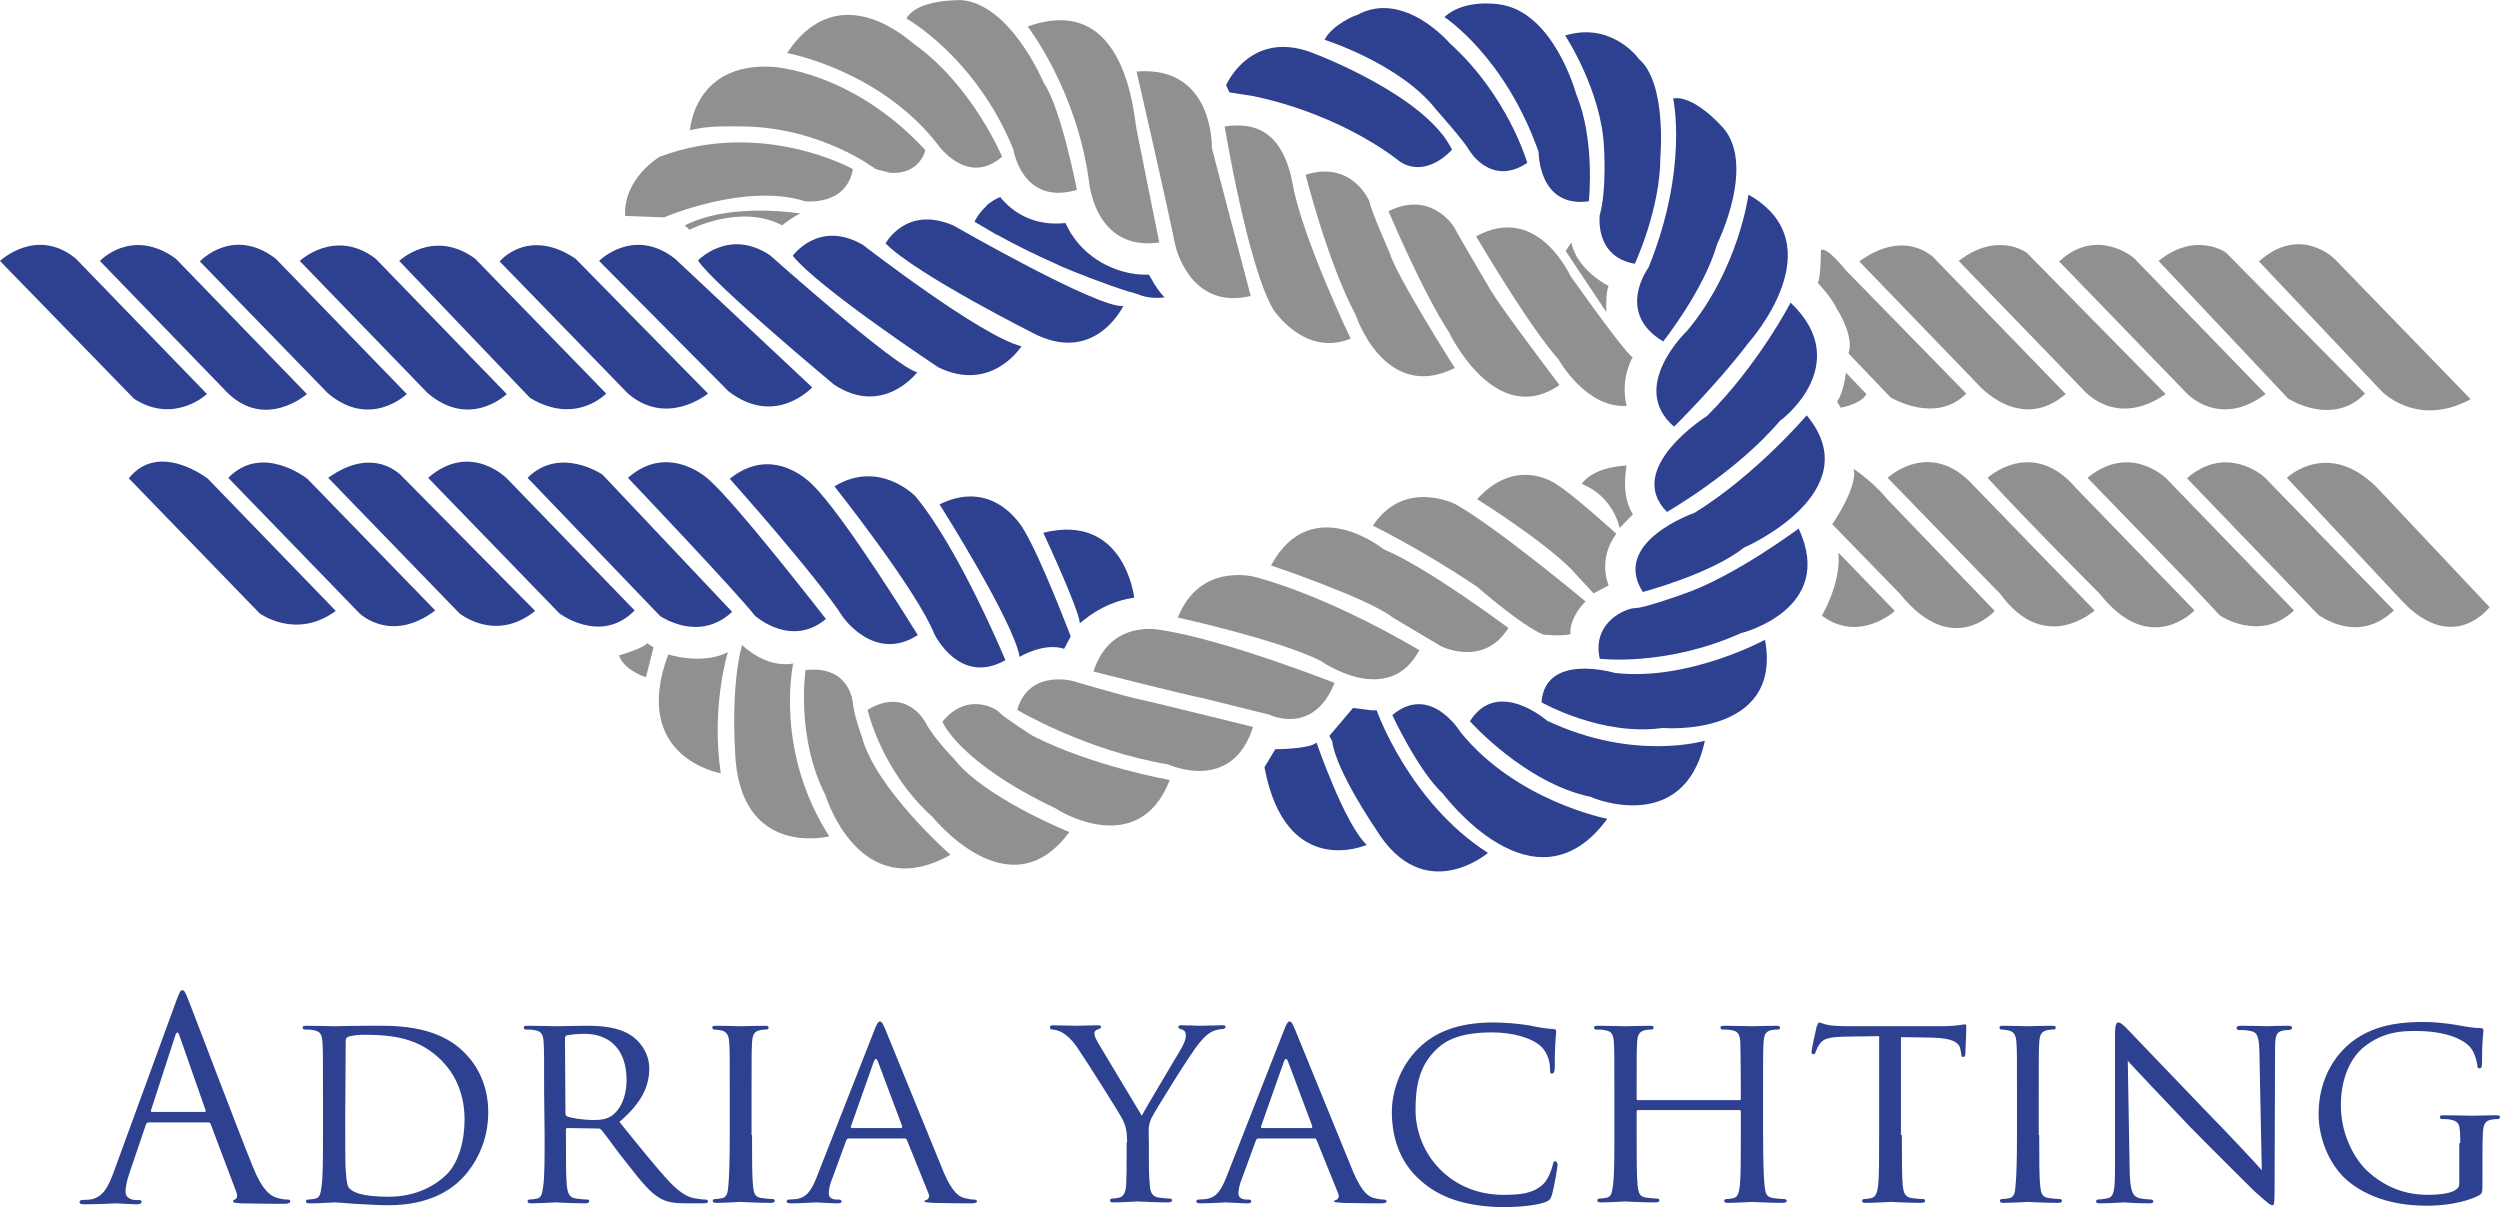 <?xml version="1.0" encoding="UTF-8"?> <svg xmlns="http://www.w3.org/2000/svg" xmlns:xlink="http://www.w3.org/1999/xlink" xmlns:xodm="http://www.corel.com/coreldraw/odm/2003" xml:space="preserve" width="184.868mm" height="89.265mm" version="1.1" style="shape-rendering:geometricPrecision; text-rendering:geometricPrecision; image-rendering:optimizeQuality; fill-rule:evenodd; clip-rule:evenodd" viewBox="0 0 184.868 89.265"> <defs> <style type="text/css"> .fil1 {fill:#90918E} .fil0 {fill:#2E4090} </style> </defs> <g id="Layer_x0020_1">  <g id="_1072887968"> <path class="fil0" d="M-0 19.296c0,0 2.696,-2.557 5.603,-0.175l9.7 10.016c0,0 -2.416,2.276 -5.393,0.35l-9.91 -10.191z"></path> <path class="fil0" d="M7.389 19.296c0,0 2.346,-2.522 5.603,-0.175l9.701 10.016c0,0 -3.012,2.662 -5.848,-0.07l-9.456 -9.77z"></path> <path class="fil0" d="M14.778 19.331c0,0 2.416,-2.626 5.603,-0.21l9.7 10.016c0,0 -2.697,2.626 -5.848,-0.07l-9.455 -9.735z"></path> <path class="fil0" d="M22.167 19.296c0,0 2.592,-2.451 5.603,-0.175l9.701 10.016c0,0 -2.696,2.626 -5.848,-0.07l-9.456 -9.77z"></path> <path class="fil0" d="M29.522 19.296c0,0 2.521,-2.416 5.603,-0.175l9.7 9.981c0,0 -2.241,2.381 -5.638,0.315l-9.665 -10.12z"></path> <path class="fil0" d="M36.946 19.331c0,0 2.101,-2.557 5.603,-0.21l9.806 9.981c0,0 -3.047,2.521 -5.953,-0.035l-9.456 -9.735z"></path> <path class="fil0" d="M44.3 19.296c0,0 2.522,-2.557 5.603,-0.175l10.156 9.525c0,0 -2.732,2.977 -6.198,0.28l-9.56 -9.63z"></path> <path class="fil0" d="M51.618 19.261c0,0 2.277,-2.416 5.323,-0.385 0,0 9.386,8.37 10.891,8.65 0,0 -2.521,3.327 -6.163,0.911 0,0 -9,-7.494 -10.051,-9.175z"></path> <path class="fil0" d="M58.623 18.911c0,0 1.926,-2.696 5.183,-0.805 0,0 8.825,6.829 11.731,7.494 0,0 -2.171,3.467 -6.128,1.576 0,0 -8.895,-5.883 -10.786,-8.264z"></path> <path class="fil0" d="M65.487 18c0,0 1.505,-2.836 5.008,-1.33 0,0 10.786,6.198 12.572,5.953 0,0 -1.961,4.132 -6.269,2.206 -0.035,0 -9.035,-4.517 -11.311,-6.829z"></path> <path class="fil0" d="M90.666 6.304c0,0 1.856,-4.343 6.688,-2.276 0,0 8.124,3.082 10.016,7.039 0,0 -1.821,2.136 -3.817,0.91 0,0 -4.062,-3.432 -10.856,-4.867l-1.786 -0.28 -0.245 -0.525z"></path> <path class="fil0" d="M97.95 2.942c0,0 5.638,1.786 8.265,5.183 0,0 2.031,2.276 2.451,3.011 0,0 1.576,2.696 4.272,0.911 0,0 -1.401,-4.938 -5.743,-8.86 0,0 -3.397,-3.992 -6.864,-2.066 -0.035,-0.035 -1.821,0.7 -2.382,1.821z"></path> <path class="fil0" d="M106.81 1.261c0,0 4.482,2.907 6.969,9.981 0,0 -0.035,4.167 3.712,3.642 0,0 0.49,-4.553 -0.945,-7.949 0,0 -1.646,-6.094 -5.708,-6.619 -0.035,0 -2.556,-0.42 -4.027,0.946z"></path> <path class="fil0" d="M115.74 2.626c0,0 2.696,4.098 2.872,8.3 0,0 0.21,3.117 -0.315,4.973 0,0 -0.42,3.082 2.592,3.607 0,0 1.891,-4.027 1.891,-7.915 0,0 0.491,-5.498 -1.611,-7.249 0.035,0 -1.996,-2.767 -5.428,-1.716z"></path> <path class="fil0" d="M123.724 7.284c0,0 1.156,5.148 -1.821,12.502 0,0 -2.486,3.327 1.086,5.463 0,0 3.011,-3.782 3.992,-7.214 0,0 3.047,-6.128 0.21,-8.825 0,0 -1.996,-2.207 -3.467,-1.926z"></path> <path class="fil0" d="M129.292 14.393c0,0 -0.701,5.463 -4.518,10.05 0,0 -4.412,4.167 -0.98,7.109 0,0 3.257,-3.221 5.498,-6.198 0,0 6.549,-7.249 0,-10.961z"></path> <path class="fil0" d="M132.409 22.377c0,0 -2.347,4.553 -6.164,8.37 0,0 -6.198,3.887 -2.976,7.109 0,0 5.147,-2.942 8.37,-6.759 0.035,0.035 5.568,-4.167 0.77,-8.72z"></path> <path class="fil0" d="M133.599 30.712c0,0 -3.712,4.377 -8.299,7.214 0,0 -6.198,2.136 -3.817,5.848 0,0 5.043,-1.331 7.494,-3.292 0,0.035 9.351,-4.097 4.623,-9.77z"></path> <path class="fil0" d="M133.005 39.082c0,0 -4.798,3.607 -8.686,4.903 0,0 -2.731,0.981 -3.397,0.981 -0.665,0 -3.222,1.016 -2.627,3.747 0,0 4.903,0.596 10.435,-1.891 0.036,0 7.075,-1.751 4.274,-7.739z"></path> <path class="fil0" d="M130.518 47.311c0,0 -5.673,3.082 -11.102,2.451 0,0 -5.148,-1.541 -5.428,2.171 0,0 4.483,2.557 9,1.891 0,0.035 8.86,0.701 7.529,-6.514z"></path> <path class="fil0" d="M126.07 54.77c0,0 -5.183,1.576 -11.662,-1.471 0,0 -3.677,-3.222 -5.708,0.035 0,0 4.062,4.588 8.965,5.603 -0.035,0.035 6.899,2.942 8.405,-4.167z"></path> <path class="fil0" d="M118.856 60.549c0,0 -6.724,-1.296 -10.856,-6.409 0,0 -2.206,-3.642 -5.043,-1.261 0,0 1.926,4.133 3.712,5.779 0,-0.035 6.794,9.245 12.187,1.891z"></path> <path class="fil0" d="M101.802 52.529c0,0 2.381,6.794 8.229,10.541 0,0 -4.728,4.028 -8.264,-1.716 0,0 -2.977,-4.342 -3.257,-6.549l-0.21 -0.385 1.751 -2.066 1.401 0.175 0.35 0z"></path> <path class="fil0" d="M97.354 54.911c0,0 2.066,6.023 3.712,7.564 0,0 -5.988,2.661 -7.564,-5.743l0.805 -1.331c0,0 2.521,0 3.046,-0.49z"></path> <path class="fil0" d="M24.829 45.175l-9.455 -9.77c0,0 -3.607,-2.837 -5.848,-0.035l9.666 9.98c0,0 2.696,1.996 5.638,-0.175z"></path> <path class="fil0" d="M32.183 45.14l-9.455 -9.735c0,0 -3.327,-2.662 -5.848,-0.07l9.7 10.016c0,0 2.311,2.276 5.603,-0.21z"></path> <path class="fil0" d="M39.572 45.175l-9.805 -9.911c0,0 -2.031,-2.416 -5.498,0.07l9.7 10.016c0,0 2.662,2.206 5.603,-0.175z"></path> <path class="fil0" d="M46.926 45.14l-9.42 -9.735c0,0 -2.696,-2.802 -5.848,-0.07l9.7 10.016c0,0 3.082,2.346 5.568,-0.21z"></path> <path class="fil0" d="M54.14 45.245l-9.595 -10.156c0,0 -3.152,-2.136 -5.534,0.245l9.806 10.226c0.035,0 2.837,1.996 5.323,-0.315z"></path> <path class="fil0" d="M61.074 45.771c0,0 -6.654,-8.58 -8.685,-10.331 0,0 -2.942,-2.766 -5.954,-0.105 0,0 8.125,8.545 9.386,10.191 0,0 2.661,2.416 5.253,0.245z"></path> <path class="fil0" d="M67.868 46.961c0,0 -5.428,-8.825 -7.774,-11.101 0,0 -2.837,-3.117 -6.129,-0.455 0,0 6.409,7.179 8.37,10.225 0,0 2.346,3.397 5.533,1.331z"></path> <path class="fil0" d="M74.347 48.817c0,0 -3.397,-8.195 -6.654,-12.117 0,0 -2.661,-2.766 -5.988,-0.735 0,0 6.094,7.669 7.389,10.926 0,0 1.856,3.853 5.253,1.926z"></path> <path class="fil0" d="M79.179 47.066c0,0 -2.207,-5.813 -3.467,-7.879 0,0 -2.101,-3.922 -6.234,-1.891 0,0 5.498,8.685 5.918,11.276 0,0 1.786,-1.086 3.292,-0.595l0.49 -0.911z"></path> <path class="fil0" d="M83.872 44.195c0,0 -0.7,-6.303 -6.723,-4.798 0,0 2.696,5.779 2.696,6.689 0.035,0.035 1.54,-1.54 4.027,-1.891z"></path> <path class="fil1" d="M49.098 16.074c0,0 6.023,-2.592 10.435,-1.191 0,0 3.047,0.385 3.537,-2.381 0,0 -6.723,-3.747 -14.288,-0.911 0,0 -2.696,1.576 -2.557,4.378l2.872 0.105z"></path> <path class="fil1" d="M64.751 12.502c0,0 -4.027,-3.082 -9.806,-3.152 -1.26,0 -2.521,-0.07 -3.922,0.28 0,0 0.28,-4.973 6.023,-4.693 0,0 5.918,0.245 11.382,6.164 0,0 -0.386,1.821 -2.592,1.68l-1.086 -0.28z"></path> <path class="fil1" d="M58.203 3.922c0,0 6.829,1.226 11.136,6.759 0,0 2.172,3.151 4.763,0.91 0,0 -2.206,-5.288 -6.513,-8.335 -0.035,0.035 -5.428,-5.288 -9.385,0.666z"></path> <path class="fil1" d="M67.027 1.366c0,0 5.148,2.872 7.914,9.701 0,0 0.63,4.167 4.693,2.976 0,0 -1.156,-6.023 -2.452,-7.915 0,0 -2.451,-5.883 -6.163,-6.128 0,0.035 -3.152,-0.105 -3.992,1.366z"></path> <path class="fil1" d="M75.992 1.961c0,0 3.572,4.587 4.517,11.311 0,0 0.351,5.358 5.218,4.658 0,0 -1.505,-7.425 -1.681,-8.37 -0.21,-0.945 -0.735,-10.226 -8.054,-7.599z"></path> <path class="fil1" d="M45.771 48.467c0,0 1.926,-0.561 2.066,-0.911l0.49 0.316 -0.56 2.206c0,0 -1.611,-0.49 -1.996,-1.611z"></path> <path class="fil1" d="M49.413 48.397c0,0 2.557,0.805 4.413,-0.175 0,0 -1.261,4.027 -0.526,8.965 0,0 -6.723,-1.156 -3.887,-8.79z"></path> <path class="fil1" d="M58.658 49.062c0,0 -1.436,6.373 2.662,12.782 0,0 -6.724,1.716 -6.969,-6.373 0,0 -0.315,-4.763 0.525,-7.775 0,0 1.716,1.751 3.782,1.366z"></path> <path class="fil1" d="M70.284 63.21c0,0 -5.533,-4.868 -6.549,-8.72 0,0 -0.56,-1.506 -0.665,-2.486 0,0 -0.175,-2.837 -3.502,-2.452 0,0 -0.735,4.938 1.471,9.245 0,0 2.486,8.229 9.245,4.413z"></path> <path class="fil1" d="M79.074 61.529c0,0 -6.269,-2.521 -8.51,-5.393 0,0 -1.576,-1.611 -2.136,-2.732 0,0 -1.401,-2.661 -4.273,-0.911 0,0 1.016,4.518 4.798,7.914 -0.035,-0.07 5.673,7.179 10.12,1.121z"></path> <path class="fil1" d="M86.499 57.677c0,0 -5.638,-0.981 -10.121,-3.257 0,0 -2.206,-1.401 -2.451,-1.716 -0.245,-0.315 -2.416,-1.576 -4.237,0.665 0,0 1.19,3.012 8.44,6.444 -0.035,0.035 6.059,3.852 8.37,-2.136z"></path> <path class="fil1" d="M92.662 53.755c0,0 -8.089,-1.996 -8.65,-2.101 -0.561,-0.105 -4.133,-1.12 -4.553,-1.261 -0.42,-0.14 -3.432,-0.77 -4.237,2.101 0,0 5.043,3.012 11.136,4.027 0.035,0 4.728,2.206 6.303,-2.767z"></path> <path class="fil1" d="M98.685 50.498c0,0 -8.264,-3.257 -12.922,-3.922 0,0 -3.677,-0.805 -4.902,3.082 0,0 6.583,1.681 8.194,1.996l4.798 1.191c0,0 3.257,1.611 4.833,-2.346z"></path> <path class="fil1" d="M104.954 48.082c0,0 -6.198,-3.782 -12.047,-5.393 0,0 -4.132,-1.226 -5.813,2.977 0,0 7.354,1.611 10.541,3.187 0,0 5.008,3.572 7.319,-0.77z"></path> <path class="fil1" d="M111.537 46.436c0,0 -5.988,-4.482 -9.21,-5.813 0,0 -5.358,-4.342 -8.335,1.191 0,0 7.179,2.416 9,3.852l3.537 2.101c0.035,0.035 3.187,1.611 5.008,-1.331z"></path> <path class="fil1" d="M117.246 44.475c0,0 -6.549,-5.463 -9.596,-7.179 0,0 -3.782,-1.961 -6.129,1.576 0,0 3.712,1.821 7.704,4.518 0,0 3.327,2.906 4.903,3.537 0,0 1.366,0.14 2.031,-0.035 -0.07,0.035 -0.175,-1.12 1.086,-2.416z"></path> <path class="fil1" d="M119.522 39.467c0,0 -3.257,-2.942 -4.308,-3.572 0,0 -2.942,-2.311 -5.988,1.016 0,0 4.763,2.977 6.934,5.148l1.681 1.821 1.12 -0.595c-0.035,-0.035 -0.84,-1.926 0.561,-3.817z"></path> <path class="fil1" d="M116.965 35.79c0,0 0.666,-1.226 3.327,-1.366 0,0 -0.49,2.136 0.455,3.607l-0.981 1.016c0,-0.035 -0.455,-2.346 -2.801,-3.257z"></path> <path class="fil1" d="M90.561 9.35c0,0 1.716,10.401 3.607,13.553 0,0 2.311,3.537 5.708,2.136 0,0 -3.502,-7.284 -4.272,-11.346 -0.736,-4.132 -2.942,-4.657 -5.043,-4.342z"></path> <path class="fil1" d="M96.549 12.922c0,0 1.611,6.444 3.712,10.401 0,0 2.136,6.479 7.319,3.887 0,0 -4.307,-6.758 -4.833,-8.545 0,0 -1.33,-3.011 -1.506,-3.817 0,0 -1.261,-3.012 -4.693,-1.926z"></path> <path class="fil1" d="M102.677 15.619c0,0 2.556,6.059 4.482,8.965 0,0 3.397,7.179 8.16,3.887 0,0 -4.097,-5.393 -5.043,-6.934 0,0 -2.522,-4.272 -2.661,-4.588 -0.14,-0.315 -1.856,-2.872 -4.938,-1.33z"></path> <path class="fil1" d="M109.156 17.475c0,0 3.853,6.583 6.094,9.105 0,0 2.031,3.642 5.043,3.432 0,0 -0.56,-1.716 0.455,-3.642 0,0 0.245,0.876 -4.588,-5.918 0,0.07 -2.382,-5.498 -7.004,-2.977z"></path> <path class="fil1" d="M84.047 5.288c0,0 2.101,9.14 2.872,12.887 0,0 1.05,4.797 5.568,3.712 0,0 -2.451,-9.35 -2.871,-10.926 0,-0.035 0.175,-6.128 -5.569,-5.673z"></path> <path class="fil1" d="M59.183 15.794c0,0 -5.113,-0.875 -8.545,0.876l0.35 0.315c0,0 3.782,-1.961 6.863,-0.315 -0.035,-0.035 0.946,-0.736 1.331,-0.876z"></path> <path class="fil1" d="M115.775 18.561l3.011 4.518c0,0 -0.07,-1.541 0.175,-1.926 0,0 -2.346,-1.155 -2.766,-3.222l-0.42 0.63z"></path> <path class="fil1" d="M138.012 29.136l-1.506 -1.576c0,0 -0.174,1.506 -0.665,2.136l0.28 0.455c0,0 1.541,-0.28 1.891,-1.016z"></path> <path class="fil1" d="M136.682 26.125l3.116 3.257c0,0 3.328,2.031 5.604,-0.28l-8.896 -9.105c0,0 -1.401,-1.786 -1.855,-1.506 0,0 0,2.171 -0.245,2.416 0,0 1.085,1.121 1.435,1.961 0,-0.035 1.331,2.066 0.841,3.257z"></path> <path class="fil1" d="M137.487 19.331l8.72 9.035c0,0 3.117,3.712 6.549,0.771l-9.7 -10.016c0.035,0 -2.102,-2.311 -5.568,0.21z"></path> <path class="fil1" d="M144.84 19.296l9.141 9.456c0,0 2.381,3.011 6.164,0.385l-10.262 -10.436c0,0 -2.135,-1.646 -5.043,0.595z"></path> <path class="fil1" d="M152.265 19.331l9.421 9.735c0,0 2.416,2.662 5.848,0.07l-9.7 -10.016c0.036,0 -2.731,-2.416 -5.568,0.21z"></path> <path class="fil1" d="M159.62 19.296l9.595 10.191c0,0 3.292,2.101 5.673,-0.385l-10.261 -10.401c0.036,0 -2.24,-1.646 -5.007,0.595z"></path> <path class="fil1" d="M167.044 19.331l9.034 9.56c0,0 2.592,2.801 6.619,0.63l-10.051 -10.366c-0.035,-0.035 -2.556,-2.557 -5.603,0.175z"></path> <path class="fil1" d="M134.72 45.525c0,0 1.437,-2.381 1.226,-4.658l4.167 4.308c0.035,0 -2.627,2.416 -5.393,0.35z"></path> <path class="fil1" d="M137.067 34.669c0,0 1.401,0.911 2.521,2.276l7.913 8.23c0,0 -3.116,3.572 -7.003,-1.261l-5.008 -5.148c0,0 1.926,-2.766 1.577,-4.097z"></path> <path class="fil1" d="M139.588 35.335c0,0 3.152,-2.977 6.373,0.595l8.93 9.21c0,0 -3.677,3.361 -7.005,-1.261 0,0.035 -6.758,-6.969 -8.299,-8.545z"></path> <path class="fil1" d="M146.977 35.335c0,0 3.293,-3.046 6.549,0.77l8.755 9.035c0,0 -3.292,3.502 -7.005,-1.226 0,0 -5.323,-5.323 -8.3,-8.58z"></path> <path class="fil1" d="M169.635 45.14l-9.421 -9.735c0,0 -2.661,-2.696 -5.848,-0.07l7.635 7.879 2.1 2.241c-0.035,0.035 3.012,2.101 5.533,-0.315z"></path> <path class="fil1" d="M177.024 45.14l-9.595 -9.876c0,0 -2.767,-2.486 -5.709,0.105l9.736 10.12c0.035,-0.035 2.836,2.241 5.568,-0.35z"></path> <path class="fil1" d="M169.109 35.335c0,0 3.221,-3.117 7.005,1.086l7.984 8.475c0,0 -2.627,3.502 -6.374,-0.35l-8.614 -9.21z"></path> <path class="fil0" d="M85.062 20.486c-0.035,-0.07 -0.07,-0.105 -0.105,-0.175 -0.07,0 -0.14,0 -0.245,0 -1.926,0 -4.132,-0.981 -5.393,-2.872 -0.105,-0.105 -0.42,-0.701 -0.525,-0.945 -0.245,0.035 -0.49,0.035 -0.736,0.035 -1.681,0 -3.117,-0.735 -4.097,-1.961 -0.35,0.14 -0.665,0.35 -0.98,0.595 0,0 0,0 0,0.035 -0.385,0.35 -0.701,0.735 -0.911,1.19l0.035 0.035 1.611 0.945c0,0 0,0 0.035,0 1.506,0.841 2.907,1.506 4.237,2.101 0.14,0.07 0.315,0.14 0.525,0.245 0.98,0.42 3.187,1.296 4.973,1.856l0.035 0c0.35,0.105 0.701,0.21 0.98,0.315 0.35,0.105 0.701,0.14 1.086,0.14 0.175,0 0.35,0 0.525,-0.035 -0.35,-0.385 -0.63,-0.735 -1.051,-1.506z"></path> <path class="fil0" d="M13.027 74.031c0.245,-0.665 0.315,-0.806 0.455,-0.806 0.14,0 0.21,0.105 0.455,0.736 0.315,0.77 3.502,9.21 4.763,12.327 0.735,1.821 1.331,2.136 1.751,2.276 0.315,0.105 0.595,0.14 0.805,0.14 0.14,0 0.21,0.035 0.21,0.14 0,0.105 -0.176,0.175 -0.42,0.175 -0.316,0 -1.786,0 -3.222,-0.035 -0.385,-0.035 -0.595,-0.035 -0.595,-0.14 0,-0.07 0.07,-0.14 0.14,-0.14 0.105,-0.035 0.245,-0.21 0.105,-0.56l-1.891 -5.008c-0.035,-0.07 -0.07,-0.14 -0.175,-0.14l-4.412 0c-0.105,0 -0.175,0.07 -0.21,0.176l-1.226 3.607c-0.175,0.526 -0.28,1.016 -0.28,1.366 0,0.42 0.42,0.595 0.771,0.595l0.21 0c0.14,0 0.21,0.035 0.21,0.14 0,0.105 -0.14,0.175 -0.316,0.175 -0.49,0 -1.365,-0.07 -1.576,-0.07 -0.21,0 -1.331,0.07 -2.311,0.07 -0.28,0 -0.385,-0.035 -0.385,-0.175 0,-0.07 0.07,-0.14 0.175,-0.14 0.14,0 0.42,-0.035 0.595,-0.035 0.945,-0.14 1.331,-0.911 1.716,-1.926l4.657 -12.747zm2.101 8.194l0 0c0.105,0 0.105,-0.07 0.07,-0.14l-1.926 -5.498c-0.105,-0.315 -0.21,-0.315 -0.315,0l-1.786 5.498c-0.035,0.105 0,0.14 0.07,0.14l3.887 0z"></path> <path class="fil0" d="M23.883 80.86c0,-2.696 0,-3.187 -0.035,-3.747 -0.035,-0.595 -0.14,-0.875 -0.735,-0.946 -0.14,-0.035 -0.455,-0.035 -0.595,-0.035 -0.07,0 -0.14,-0.07 -0.14,-0.14 0,-0.105 0.07,-0.14 0.28,-0.14 0.805,0 1.996,0.035 2.066,0.035 0.21,0 1.331,-0.035 2.416,-0.035 1.786,0 5.078,-0.175 7.214,1.996 0.91,0.911 1.751,2.346 1.751,4.412 0,2.171 -0.945,3.852 -1.926,4.868 -0.77,0.805 -2.381,1.996 -5.463,1.996 -0.771,0 -1.751,-0.07 -2.521,-0.105 -0.77,-0.07 -1.401,-0.105 -1.471,-0.105 -0.035,0 -0.385,0.035 -0.735,0.035 -0.351,0.035 -0.806,0.035 -1.086,0.035 -0.175,0 -0.28,-0.035 -0.28,-0.14 0,-0.07 0.035,-0.14 0.14,-0.14 0.175,0 0.386,-0.035 0.561,-0.07 0.35,-0.07 0.385,-0.42 0.455,-0.91 0.105,-0.701 0.105,-2.066 0.105,-3.747l0 -3.117zm1.646 1.891l0 0c0,1.821 0,3.467 0.035,3.782 0.035,0.42 0.07,1.051 0.21,1.261 0.21,0.315 0.84,0.701 2.977,0.701 1.646,0 3.117,-0.56 4.202,-1.576 0.946,-0.876 1.401,-2.522 1.401,-4.133 0,-2.206 -0.946,-3.607 -1.681,-4.342 -1.681,-1.716 -3.677,-1.926 -5.813,-1.926 -0.351,0 -0.911,0.07 -1.086,0.14 -0.175,0.07 -0.21,0.14 -0.21,0.35l-0.035 5.744z"></path> <path class="fil0" d="M40.237 80.86c0,-2.696 0,-3.187 -0.035,-3.747 -0.035,-0.595 -0.14,-0.875 -0.735,-0.946 -0.14,-0.035 -0.455,-0.035 -0.595,-0.035 -0.07,0 -0.14,-0.07 -0.14,-0.14 0,-0.105 0.07,-0.14 0.28,-0.14 0.805,0 2.031,0.035 2.136,0.035 0.175,0 1.681,-0.035 2.241,-0.035 1.156,0 2.416,0.105 3.362,0.77 0.455,0.315 1.26,1.156 1.26,2.382 0,1.295 -0.525,2.521 -2.206,3.957 1.471,1.821 2.731,3.397 3.747,4.482 0.946,0.981 1.541,1.155 1.996,1.19 0.35,0.07 0.525,0.07 0.63,0.07 0.105,0 0.175,0.07 0.175,0.14 0,0.105 -0.105,0.14 -0.42,0.14l-1.155 0c-1.016,0 -1.471,-0.105 -1.926,-0.351 -0.77,-0.42 -1.436,-1.261 -2.451,-2.556 -0.771,-0.946 -1.541,-2.066 -1.926,-2.521 -0.07,-0.07 -0.105,-0.105 -0.245,-0.105l-2.276 -0.035c-0.07,0 -0.105,0.035 -0.105,0.141l0 0.42c0,1.681 0,3.011 0.07,3.747 0.07,0.525 0.175,0.841 0.701,0.91 0.245,0.035 0.63,0.07 0.805,0.07 0.14,0 0.14,0.07 0.14,0.14 0,0.07 -0.07,0.14 -0.28,0.14 -0.981,0 -2.136,-0.07 -2.206,-0.07 -0.035,0 -1.226,0.07 -1.786,0.07 -0.175,0 -0.281,-0.035 -0.281,-0.14 0,-0.07 0.035,-0.14 0.141,-0.14 0.175,0 0.385,-0.035 0.56,-0.07 0.35,-0.07 0.385,-0.42 0.455,-0.91 0.105,-0.701 0.105,-2.066 0.105,-3.747l-0.035 -3.117zm1.576 1.471l0 0c0,0.105 0.035,0.175 0.105,0.21 0.28,0.14 1.19,0.28 1.996,0.28 0.42,0 0.91,-0.035 1.331,-0.315 0.595,-0.42 1.086,-1.331 1.086,-2.661 0,-2.171 -1.191,-3.397 -3.117,-3.397 -0.525,0 -1.086,0.07 -1.296,0.105 -0.07,0.035 -0.14,0.105 -0.14,0.21l0.035 5.569z"></path> <path class="fil0" d="M55.611 83.942c0,1.681 0,3.046 0.07,3.747 0.07,0.525 0.105,0.841 0.665,0.91 0.28,0.035 0.666,0.07 0.805,0.07 0.105,0 0.14,0.07 0.14,0.14 0,0.07 -0.07,0.14 -0.28,0.14 -1.016,0 -2.171,-0.07 -2.242,-0.07 -0.105,0 -1.226,0.07 -1.786,0.07 -0.175,0 -0.28,-0.035 -0.28,-0.14 0,-0.07 0.035,-0.14 0.141,-0.14 0.175,0 0.385,-0.035 0.56,-0.07 0.35,-0.07 0.42,-0.42 0.455,-0.91 0.07,-0.701 0.105,-2.066 0.105,-3.747l0 -3.047c0,-2.697 0,-3.187 -0.035,-3.747 -0.035,-0.596 -0.175,-0.841 -0.56,-0.946 -0.21,-0.035 -0.42,-0.07 -0.56,-0.07 -0.07,0 -0.14,-0.07 -0.14,-0.14 0,-0.105 0.07,-0.14 0.28,-0.14 0.595,0 1.716,0.035 1.821,0.035 0.07,0 1.261,-0.035 1.786,-0.035 0.21,0 0.28,0.035 0.28,0.14 0,0.07 -0.07,0.14 -0.14,0.14 -0.105,0 -0.245,0 -0.455,0.035 -0.49,0.105 -0.595,0.35 -0.63,0.946 -0.035,0.56 -0.035,1.051 -0.035,3.747l0 3.082 0.035 0z"></path> <path class="fil0" d="M64.646 76.202c0.21,-0.56 0.315,-0.665 0.42,-0.665 0.175,0 0.245,0.245 0.42,0.63 0.315,0.736 3.221,7.914 4.307,10.541 0.665,1.54 1.155,1.786 1.541,1.891 0.28,0.07 0.525,0.105 0.7,0.105 0.105,0 0.21,0.035 0.21,0.14 0,0.105 -0.21,0.14 -0.42,0.14 -0.28,0 -1.576,0 -2.837,-0.035 -0.35,-0.035 -0.63,-0.035 -0.63,-0.105 0,-0.07 0.035,-0.07 0.14,-0.105 0.105,-0.035 0.28,-0.175 0.175,-0.455l-1.611 -3.992c-0.035,-0.07 -0.07,-0.105 -0.175,-0.105l-4.132 0c-0.07,0 -0.14,0.035 -0.175,0.14l-1.016 2.767c-0.175,0.42 -0.28,0.841 -0.28,1.155 0,0.35 0.315,0.455 0.595,0.455l0.175 0c0.141,0 0.175,0.07 0.175,0.14 0,0.105 -0.105,0.14 -0.28,0.14 -0.42,0 -1.401,-0.07 -1.611,-0.07 -0.175,0 -1.086,0.07 -1.821,0.07 -0.21,0 -0.35,-0.035 -0.35,-0.14 0,-0.07 0.07,-0.14 0.175,-0.14 0.14,0 0.385,-0.035 0.526,-0.035 0.805,-0.105 1.155,-0.701 1.506,-1.576l4.273 -10.891zm1.996 7.214l0 0c0.07,0 0.07,-0.035 0.07,-0.14l-1.786 -4.763c-0.105,-0.28 -0.21,-0.28 -0.315,0l-1.681 4.763c-0.035,0.07 0,0.14 0.07,0.14l3.642 0z"></path> <path class="fil0" d="M83.347 84.467c0,-0.945 -0.14,-1.295 -0.385,-1.786 -0.14,-0.28 -2.556,-4.132 -3.187,-5.043 -0.42,-0.665 -0.841,-1.051 -1.191,-1.261 -0.28,-0.175 -0.595,-0.245 -0.771,-0.245 -0.105,0 -0.175,-0.07 -0.175,-0.175 0,-0.07 0.07,-0.14 0.21,-0.14 0.35,0 1.681,0.035 1.786,0.035 0.14,0 0.841,-0.035 1.54,-0.035 0.21,0 0.245,0.035 0.245,0.14 0,0.07 -0.14,0.14 -0.28,0.175 -0.14,0.07 -0.21,0.14 -0.21,0.28 0,0.245 0.14,0.455 0.245,0.665l3.257 5.428c0.385,-0.736 2.626,-4.448 2.941,-5.008 0.21,-0.385 0.315,-0.665 0.315,-0.911 0,-0.245 -0.07,-0.385 -0.28,-0.455 -0.175,-0.035 -0.28,-0.105 -0.28,-0.21 0,-0.07 0.105,-0.105 0.28,-0.105 0.455,0 1.086,0.035 1.261,0.035 0.105,0 1.401,-0.035 1.751,-0.035 0.14,0 0.21,0.035 0.21,0.105 0,0.07 -0.07,0.175 -0.21,0.175 -0.21,0 -0.561,0.07 -0.84,0.21 -0.35,0.21 -0.526,0.385 -0.911,0.841 -0.595,0.7 -3.117,4.763 -3.502,5.498 -0.315,0.595 -0.21,1.156 -0.21,1.751l0 1.506c0,0.28 0,1.016 0.07,1.751 0.035,0.525 0.175,0.84 0.7,0.911 0.245,0.035 0.665,0.07 0.805,0.07 0.105,0 0.14,0.07 0.14,0.141 0,0.07 -0.105,0.14 -0.28,0.14 -1.015,0 -2.171,-0.07 -2.276,-0.07 -0.07,0 -1.226,0.07 -1.751,0.07 -0.21,0 -0.28,-0.035 -0.28,-0.14 0,-0.07 0.035,-0.141 0.14,-0.141 0.175,0 0.385,-0.035 0.526,-0.07 0.35,-0.07 0.49,-0.42 0.525,-0.911 0.035,-0.701 0.035,-1.436 0.035,-1.751l0 -1.436 0.035 0z"></path> <path class="fil0" d="M94.938 76.202c0.21,-0.56 0.315,-0.665 0.42,-0.665 0.175,0 0.245,0.245 0.42,0.63 0.315,0.736 3.222,7.914 4.307,10.541 0.665,1.54 1.156,1.786 1.541,1.891 0.28,0.07 0.525,0.105 0.7,0.105 0.105,0 0.21,0.035 0.21,0.14 0,0.105 -0.21,0.14 -0.42,0.14 -0.28,0 -1.576,0 -2.836,-0.035 -0.35,-0.035 -0.63,-0.035 -0.63,-0.105 0,-0.07 0.035,-0.07 0.14,-0.105 0.105,-0.035 0.28,-0.175 0.176,-0.455l-1.611 -3.992c-0.035,-0.07 -0.07,-0.105 -0.175,-0.105l-4.132 0c-0.07,0 -0.14,0.035 -0.175,0.14l-1.015 2.767c-0.175,0.42 -0.28,0.841 -0.28,1.155 0,0.35 0.315,0.455 0.595,0.455l0.175 0c0.141,0 0.176,0.07 0.176,0.14 0,0.105 -0.105,0.14 -0.281,0.14 -0.42,0 -1.401,-0.07 -1.611,-0.07 -0.175,0 -1.086,0.07 -1.821,0.07 -0.21,0 -0.35,-0.035 -0.35,-0.14 0,-0.07 0.07,-0.14 0.175,-0.14 0.105,0 0.385,-0.035 0.526,-0.035 0.805,-0.105 1.155,-0.701 1.506,-1.576l4.272 -10.891zm2.031 7.214l0 0c0.07,0 0.07,-0.035 0.07,-0.14l-1.786 -4.763c-0.105,-0.28 -0.21,-0.28 -0.315,0l-1.681 4.763c-0.035,0.07 0,0.14 0.07,0.14l3.642 0z"></path> <path class="fil0" d="M105.094 87.339c-1.751,-1.506 -2.171,-3.502 -2.171,-5.148 0,-1.155 0.42,-3.186 2.031,-4.727 1.086,-1.051 2.732,-1.856 5.463,-1.856 0.701,0 1.751,0.07 2.627,0.21 0.665,0.14 1.261,0.245 1.821,0.28 0.175,0 0.21,0.07 0.21,0.175 0,0.14 -0.035,0.35 -0.07,0.981 -0.035,0.56 -0.035,1.541 -0.035,1.786 -0.035,0.281 -0.105,0.351 -0.21,0.351 -0.14,0 -0.14,-0.105 -0.14,-0.351 0,-0.665 -0.28,-1.365 -0.77,-1.751 -0.63,-0.525 -1.926,-0.946 -3.537,-0.946 -2.311,0 -3.397,0.596 -4.027,1.191 -1.33,1.226 -1.611,2.766 -1.611,4.517 0,3.327 2.626,6.304 6.479,6.304 1.33,0 2.241,-0.105 2.977,-0.805 0.385,-0.386 0.63,-1.121 0.7,-1.436 0.035,-0.175 0.07,-0.245 0.175,-0.245 0.07,0 0.175,0.14 0.175,0.245 0,0.14 -0.245,1.646 -0.42,2.242 -0.105,0.315 -0.14,0.385 -0.455,0.525 -0.736,0.28 -2.066,0.385 -3.257,0.385 -2.731,-0.07 -4.552,-0.7 -5.953,-1.926z"></path> <path class="fil0" d="M130.378 83.942c0,1.681 0.035,3.046 0.105,3.747 0.069,0.525 0.104,0.841 0.665,0.91 0.245,0.035 0.665,0.07 0.805,0.07 0.105,0 0.174,0.07 0.174,0.14 0,0.07 -0.104,0.14 -0.315,0.14 -0.981,0 -2.136,-0.07 -2.241,-0.07 -0.069,0 -1.261,0.07 -1.786,0.07 -0.21,0 -0.28,-0.035 -0.28,-0.14 0,-0.07 0.035,-0.14 0.14,-0.14 0.175,0 0.351,-0.035 0.525,-0.07 0.35,-0.07 0.42,-0.42 0.49,-0.945 0.069,-0.701 0.069,-2.031 0.069,-3.712l0 -1.751c0,-0.07 -0.035,-0.105 -0.104,-0.105l-7.494 0c-0.07,0 -0.105,0.035 -0.105,0.105l0 1.751c0,1.681 0,3.011 0.07,3.712 0.07,0.525 0.105,0.84 0.665,0.911 0.28,0.035 0.666,0.07 0.805,0.07 0.105,0 0.14,0.07 0.14,0.141 0,0.07 -0.07,0.14 -0.28,0.14 -1.016,0 -2.136,-0.07 -2.242,-0.07 -0.105,0 -1.261,0.07 -1.786,0.07 -0.175,0 -0.28,-0.035 -0.28,-0.14 0,-0.07 0.035,-0.141 0.14,-0.141 0.175,0 0.385,-0.035 0.56,-0.07 0.35,-0.07 0.385,-0.42 0.455,-0.911 0.105,-0.701 0.105,-2.066 0.105,-3.747l0 -3.046c0,-2.696 0,-3.187 -0.035,-3.747 -0.035,-0.595 -0.14,-0.875 -0.735,-0.946 -0.14,-0.035 -0.456,-0.035 -0.595,-0.035 -0.07,0 -0.14,-0.07 -0.14,-0.14 0,-0.105 0.07,-0.14 0.28,-0.14 0.805,0 1.962,0.035 2.066,0.035 0.07,0 1.226,-0.035 1.786,-0.035 0.21,0 0.28,0.035 0.28,0.14 0,0.07 -0.07,0.14 -0.14,0.14 -0.105,0 -0.245,0 -0.455,0.035 -0.49,0.105 -0.595,0.35 -0.63,0.946 -0.035,0.56 -0.035,1.086 -0.035,3.782l0 0.35c0,0.105 0.035,0.105 0.105,0.105l7.494 0c0.069,0 0.104,0 0.104,-0.105l0 -0.35c0,-2.697 -0.035,-3.222 -0.035,-3.782 -0.035,-0.595 -0.14,-0.875 -0.7,-0.946 -0.14,-0.035 -0.455,-0.035 -0.63,-0.035 -0.07,0 -0.14,-0.07 -0.14,-0.14 0,-0.105 0.07,-0.14 0.28,-0.14 0.805,0 1.962,0.035 2.031,0.035 0.105,0 1.261,-0.035 1.786,-0.035 0.211,0 0.316,0.035 0.316,0.14 0,0.07 -0.071,0.14 -0.176,0.14 -0.14,0 -0.209,0 -0.455,0.035 -0.456,0.105 -0.561,0.35 -0.596,0.946 -0.035,0.56 -0.035,1.051 -0.035,3.747l0 3.082z"></path> <path class="fil0" d="M140.638 83.942c0,1.681 0,3.046 0.07,3.747 0.069,0.525 0.14,0.841 0.7,0.91 0.245,0.035 0.665,0.07 0.805,0.07 0.141,0 0.141,0.07 0.141,0.14 0,0.07 -0.071,0.14 -0.281,0.14 -0.98,0 -2.136,-0.07 -2.24,-0.07 -0.071,0 -1.331,0.07 -1.857,0.07 -0.21,0 -0.28,-0.035 -0.28,-0.14 0,-0.07 0.035,-0.14 0.14,-0.14 0.174,0 0.35,-0.035 0.525,-0.07 0.35,-0.07 0.456,-0.42 0.525,-0.945 0.071,-0.701 0.071,-2.066 0.071,-3.747l0 -7.284 -2.592 0.035c-1.121,0.035 -1.541,0.14 -1.82,0.56 -0.211,0.316 -0.211,0.42 -0.28,0.561 -0.036,0.14 -0.105,0.175 -0.176,0.175 -0.035,0 -0.14,-0.035 -0.14,-0.141 0,-0.175 0.35,-1.751 0.385,-1.891 0.035,-0.105 0.14,-0.315 0.175,-0.315 0.141,0 0.316,0.14 0.806,0.21 0.525,0.07 1.19,0.07 1.401,0.07l6.794 0c0.594,0 1.016,-0.035 1.295,-0.07 0.281,-0.035 0.42,-0.07 0.525,-0.07 0.071,0 0.071,0.105 0.071,0.21 0,0.526 -0.071,1.786 -0.071,1.996 0,0.14 -0.069,0.21 -0.174,0.21 -0.069,0 -0.14,-0.07 -0.14,-0.315l-0.035 -0.175c-0.071,-0.525 -0.456,-0.911 -2.172,-0.945l-2.241 -0.035 0 7.249 0.071 0z"></path> <path class="fil0" d="M150.795 83.942c0,1.681 0,3.046 0.069,3.747 0.071,0.525 0.105,0.841 0.666,0.91 0.28,0.035 0.665,0.07 0.805,0.07 0.105,0 0.14,0.07 0.14,0.14 0,0.07 -0.071,0.14 -0.28,0.14 -1.016,0 -2.171,-0.07 -2.241,-0.07 -0.105,0 -1.226,0.07 -1.786,0.07 -0.175,0 -0.281,-0.035 -0.281,-0.14 0,-0.07 0.036,-0.14 0.141,-0.14 0.174,0 0.385,-0.035 0.56,-0.07 0.351,-0.07 0.421,-0.42 0.455,-0.91 0.071,-0.701 0.107,-2.066 0.107,-3.747l0 -3.047c0,-2.697 0,-3.187 -0.036,-3.747 -0.035,-0.596 -0.175,-0.841 -0.56,-0.946 -0.21,-0.035 -0.42,-0.07 -0.56,-0.07 -0.07,0 -0.141,-0.07 -0.141,-0.14 0,-0.105 0.071,-0.14 0.281,-0.14 0.594,0 1.715,0.035 1.82,0.035 0.071,0 1.261,-0.035 1.786,-0.035 0.211,0 0.28,0.035 0.28,0.14 0,0.07 -0.069,0.14 -0.14,0.14 -0.105,0 -0.245,0 -0.454,0.035 -0.49,0.105 -0.596,0.35 -0.63,0.946 -0.036,0.56 -0.036,1.051 -0.036,3.747l0 3.082 0.036 0z"></path> <path class="fil0" d="M157.483 86.603c0.035,1.436 0.209,1.856 0.7,1.996 0.316,0.07 0.736,0.105 0.91,0.105 0.071,0 0.14,0.07 0.14,0.14 0,0.105 -0.104,0.14 -0.315,0.14 -1.016,0 -1.751,-0.07 -1.891,-0.07 -0.175,0 -0.91,0.07 -1.751,0.07 -0.175,0 -0.28,-0.035 -0.28,-0.14 0,-0.07 0.069,-0.14 0.14,-0.14 0.14,0 0.456,-0.035 0.736,-0.105 0.455,-0.105 0.525,-0.595 0.525,-2.171l0 -9.946c0,-0.701 0.105,-0.876 0.245,-0.876 0.21,0 0.525,0.35 0.701,0.525 0.28,0.28 2.906,3.047 5.673,5.918 1.786,1.821 3.712,3.887 4.237,4.482l-0.175 -8.685c-0.035,-1.12 -0.105,-1.506 -0.665,-1.611 -0.316,-0.07 -0.736,-0.07 -0.876,-0.07 -0.14,0 -0.14,-0.105 -0.14,-0.175 0,-0.105 0.14,-0.14 0.349,-0.14 0.806,0 1.682,0.035 1.891,0.035 0.21,0 0.806,-0.035 1.542,-0.035 0.174,0 0.315,0.035 0.315,0.14 0,0.07 -0.071,0.175 -0.21,0.175 -0.069,0 -0.209,0 -0.42,0.035 -0.596,0.105 -0.63,0.455 -0.63,1.506l-0.035 10.156c0,1.155 -0.036,1.261 -0.14,1.261 -0.176,0 -0.35,-0.14 -1.366,-1.051 -0.176,-0.175 -2.767,-2.732 -4.692,-4.692 -2.067,-2.171 -4.098,-4.308 -4.658,-4.938l0.14 8.16z"></path> <path class="fil0" d="M181.927 84.537c0,-1.401 -0.036,-1.611 -0.77,-1.751 -0.14,-0.035 -0.456,-0.035 -0.596,-0.035 -0.07,0 -0.14,-0.07 -0.14,-0.141 0,-0.105 0.069,-0.14 0.28,-0.14 0.805,0 2.031,0.035 2.136,0.035 0.07,0 1.19,-0.035 1.751,-0.035 0.209,0 0.28,0.035 0.28,0.14 0,0.07 -0.07,0.141 -0.14,0.141 -0.105,0 -0.245,0 -0.456,0.035 -0.49,0.07 -0.63,0.35 -0.665,0.946 -0.035,0.56 -0.035,1.051 -0.035,1.786l0 1.926c0,0.805 -0.036,0.805 -0.245,0.945 -1.155,0.596 -2.767,0.771 -3.817,0.771 -1.366,0 -3.923,-0.175 -5.92,-1.856 -1.085,-0.911 -2.135,-2.767 -2.135,-4.938 0,-2.766 1.401,-4.728 3.01,-5.708 1.611,-0.98 3.397,-1.086 4.763,-1.086 1.157,0 2.417,0.21 2.767,0.28 0.35,0.07 1.016,0.175 1.437,0.175 0.175,0 0.209,0.07 0.209,0.175 0,0.245 -0.105,0.701 -0.105,2.451 0,0.28 -0.069,0.351 -0.209,0.351 -0.105,0 -0.14,-0.105 -0.14,-0.28 -0.036,-0.21 -0.14,-0.735 -0.421,-1.155 -0.454,-0.665 -1.82,-1.331 -4.133,-1.331 -1.085,0 -2.381,0.07 -3.746,1.121 -1.052,0.805 -1.786,2.346 -1.786,4.378 0,2.451 1.261,4.202 1.891,4.797 1.435,1.331 2.941,1.821 4.587,1.821 0.63,0 1.471,-0.07 1.926,-0.316 0.21,-0.14 0.35,-0.21 0.35,-0.525l0 -2.977 0.071 0z"></path> </g> </g> </svg> 